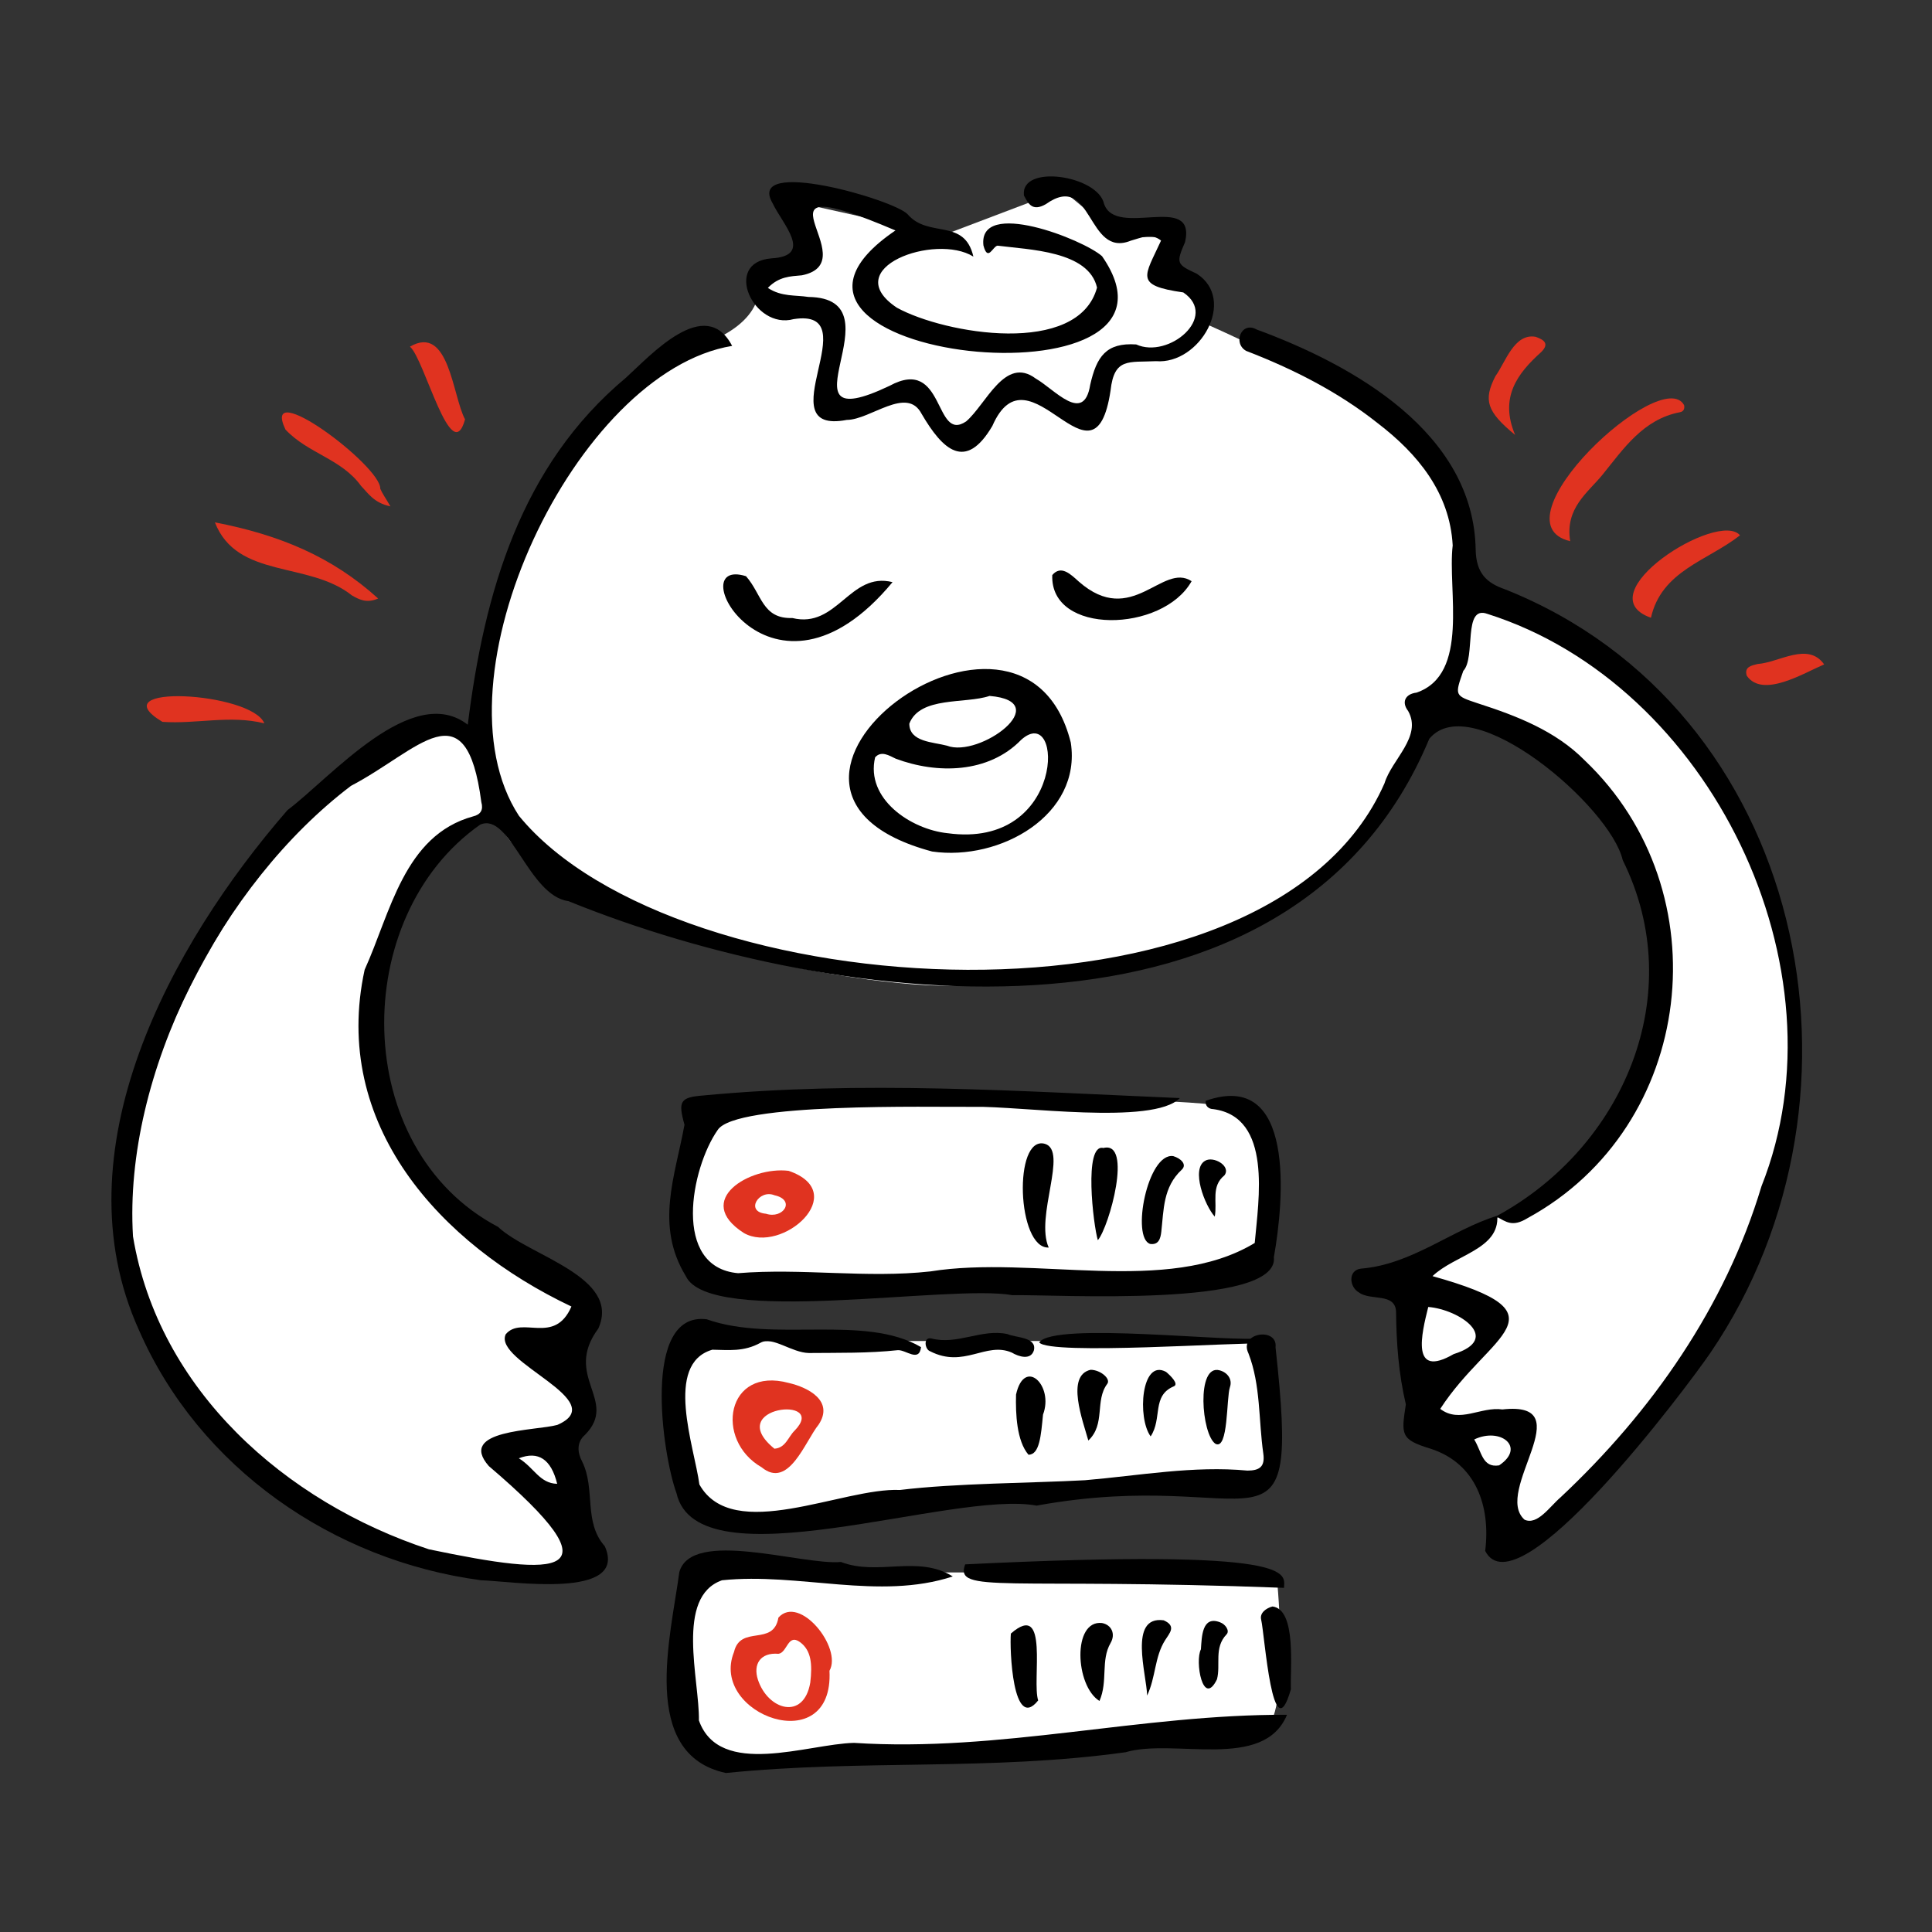 <?xml version="1.0" encoding="UTF-8"?><svg id="b" xmlns="http://www.w3.org/2000/svg" viewBox="0 0 110 110"><rect x="0" y="0" width="110" height="110" fill="#333333" stroke="none"/><defs><style>.c{fill:#fff;}.d{fill:#e03320;}</style></defs><path class="c" d="m71.751,72.275s-30.713,1.707-31.904,0c-1.332-1.909-1.192-4.995,0-9.309,9.82-.341,31.106-.908,31.617.568,1.524,1.568.287,8.741.287,8.741Z"/><path class="c" d="m72.201,84.482c-14.356-.917-30.951,3.807-32.355,1.302-2.441-4.002-.795-9.431-.795-9.431h33.149s.47,6.473,0,8.129Z"/><path class="c" d="m72.224,98.272c-20.117,1.078-30.974,3.519-32.589,1.362-1.8-1.774,0-10.107,0-10.107h33.036s.754,7.189-.447,8.745Z"/><path class="c" d="m31.644,27.732c1.438-2.454,3.718-6.562,8.066-8.021,4.128-1.385,3.463-3.672,3.463-3.672l2.74-1.024-1.661-3.744,9.476,2.11,6.758-2.564,3.229,2.692,3.128-.024-.386,2.189,1.635.99.037,1.544s9.07,3.944,11.429,6.176c4.2,3.973,4.03,9.423,4.03,9.423,0,0,5.294,1.485,9.933,6.116,5.705,5.694,7.209,12.218,7.209,12.218,0,0,2.143,5.052,1.476,10.785-.374,3.212-4.456,12.67-6.244,15.365-1.885,2.842-6.755,8.488-9.82,9.724-.868-4.282-5.109-6.755-5.109-6.755,0,0-.679-2.744-.908-4.368s-.255-3.673-1.405-4.588c5.091-2.607,12.783-4.061,14.999-13.026,3.221-13.028-9.299-18.965-12.048-18.817-6.088,12.857-11.75,13.878-26.691,15.611-4.324.501-23.714-2.627-26.779-9.566-1.916.341-9.962,5.492-5.917,18.561,1.372,4.433,11.069,9.222,11.069,9.222-.531,1.237-1.433,4.124-.057,6.26-2.497,2.232-.071,8.787-.071,8.787,0,0-15.922,3.232-24.86-13.579-4.855-9.668,4.897-25.515,9.662-29.804,6.641-5.978,8.855-3.889,8.855-3.889,0,0,2.1-9.787,4.763-14.331Z"/><path d="m85.183,69.254c7.241-3.907,11.001-12.643,7.208-20.281-.697-3.053-8.6-9.811-11.013-6.91-7.759,18.652-33.601,15.504-49.013,9.244-2.276-.3-3.321-5.1-5.024-4.356-7.476,5.241-7.422,18.461,1.016,22.902,1.746,1.657,7.028,2.827,5.711,5.786-2.038,2.749,1.181,4.086-.76,6.055-.492.422-.429,1.02-.165,1.516.784,1.58.057,3.432,1.293,4.829,1.354,3.06-5.378,1.981-7.05,1.934-8.407-1.117-16.049-6.389-19.479-14.254-4.602-10.173,1.784-21.915,8.464-29.596,2.453-1.84,7.102-7.309,10.262-4.861.936-7.51,3.003-14.748,9.011-19.761,1.407-1.278,4.519-4.729,6.041-1.807-8.912,1.465-17.206,19.003-12.14,26.753,8.924,10.913,42.732,13.09,49.284-1.852.409-1.355,2.162-2.657,1.345-4.114-.389-.501-.169-.968.474-1.045,3.053-1.045,1.758-5.827,2.063-8.382-.163-2.999-1.995-5.219-4.271-6.96-2.242-1.781-4.821-3.088-7.493-4.117-.774-.444-.26-1.702.596-1.218,5.536,2.034,12.37,5.886,12.476,12.547.029,1.314.603,1.882,1.675,2.249,17.081,6.798,21.686,28.775,11.695,43.462-1.404,2.048-11.003,14.866-12.829,11.286.311-2.493-.489-4.978-3.113-5.821-1.725-.523-1.664-.805-1.404-2.523-.409-1.737-.542-3.499-.557-5.28-.052-1.091-1.458-.608-2.099-1.084-.57-.301-.652-1.276.099-1.364,2.9-.233,5.181-2.218,7.762-3.011.138,1.913-2.416,2.22-3.686,3.438,7.828,2.192,3.246,3.224.439,7.558,1.108.848,2.303-.144,3.539.032,4.585-.508-.568,4.654,1.262,6.278.732.33,1.424-.737,2.053-1.277,5.187-4.856,9.388-10.875,11.435-17.705,4.937-12.404-2.914-28.578-15.605-32.593-1.409-.515-.648,2.488-1.372,3.248-.49,1.408-.506,1.404.838,1.849,2.191.706,4.414,1.559,6.072,3.241,7.849,7.459,6.322,20.848-3.255,26.069-.85.521-1.209.22-1.784-.104Zm-52.648,5.134c-7.495-3.552-13.69-10.379-11.774-19.174,1.471-3.235,2.238-7.652,6.177-8.733.422-.1.594-.362.467-.812-.867-6.609-3.548-2.949-7.42-.927-7.348,5.569-12.972,16.373-12.413,25.653,1.454,8.75,8.675,15.126,16.846,17.815,7.478,1.564,10.914,1.656,3.413-4.739-1.827-2.085,2.674-2.002,3.899-2.342,3.157-1.37-3.668-3.588-2.937-5.16.9-1.084,2.773.647,3.741-1.58Zm48.784.025c-.386,1.539-1.011,4.106,1.447,2.684,2.79-.873.31-2.545-1.447-2.684Zm2.616,7.545c.435.698.457,1.627,1.419,1.474,1.542-1.032.078-2.195-1.419-1.474Zm-54.394,1.071c.875.539,1.179,1.428,2.183,1.454q-.516-2.102-2.183-1.454Z"/><path d="m66.108,13.699c-.565-.454-1.151-.153-1.721.003-2.532,1.028-2.14-3.996-4.843-2.077-.778.445-1.001-.043-1.245-.492-.224-1.815,4.207-1.152,4.56.47.677,1.993,5.285-.692,4.61,2.19-.519,1.191-.48,1.262.662,1.787,2.306,1.473.186,5.185-2.314,4.984-1.555.077-2.379-.212-2.586,1.667-.935,6.233-4.626-2.789-6.731,2.021-1.527,2.598-2.829,1.364-4.03-.693-.838-1.605-2.908.344-4.258.349-4.662.888,1.304-6.408-3.024-5.739-2.275.626-4.08-3.238-1.266-3.459,2.425-.14.632-1.944.068-3.136-1.556-2.653,6.925-.209,7.689.628,1.182,1.381,3.231.188,3.741,2.408-2.155-1.351-7.748.649-4.352,2.911,2.735,1.501,10.32,2.791,11.392-1.147-.478-2.092-3.863-2.153-5.662-2.387-.273.03-.552.949-.806-.013-.306-2.692,5.679-.347,6.753.612,6.247,8.994-22.561,5.866-11.762-1.465-9.094-3.878-1.456,1.764-5.323,2.553-.659.06-1.31.065-1.942.718.78.517,1.583.399,2.31.515,5.397.071-2.088,8.246,4.612,5.064,3.19-1.738,2.523,3.272,4.37,2.021,1.145-.981,2.206-3.748,3.96-2.439,1.078.616,2.738,2.616,3.101.36.365-1.616.911-2.415,2.619-2.302,1.848.841,4.719-1.581,2.682-2.961-2.819-.404-2.2-.902-1.266-2.955Z"/><path d="m67.175,62.52c-1.511,1.57-9.135.441-11.72.499-2.537.021-13.59-.257-14.594,1.319-1.519,2.167-2.624,7.819,1.162,8.152,3.65-.298,7.318.302,10.951-.101,5.875-.945,13.491,1.396,18.465-1.62.215-2.438,1.021-7.179-2.366-7.621-.231-.001-.469-.161-.425-.472,5.128-1.812,4.46,5.667,3.881,8.902.318,2.91-12.456,2.112-14.887,2.164-3.546-.643-17.252,1.799-18.596-1.089-1.762-2.888-.607-5.682-.074-8.616-.371-1.323-.248-1.56,1.024-1.661,9.122-.87,18.031-.244,27.18.144Z"/><path d="m59.384,80.544c.634-1.658-1.061-3.291-1.535-1.141-.029,1.091.035,2.637.708,3.423.633,0,.711-1.086.828-2.282Z"/><path d="m72.625,76.703c.128-1.158-2.125-.837-1.542.355.701,1.811.57,3.795.844,5.699.111.774-.236.968-.9.973-3.066-.291-6.176.286-9.252.548-3.092.167-7.363.167-10.536.555-3.258-.149-9.516,3.086-11.419-.314-.278-2.119-2.033-6.863.735-7.672.91.01,1.789.137,2.756-.402.675-.376,1.761.573,2.745.59,1.691-.017,3.379.02,5.065-.162.461-.025,1.214.712,1.319-.173-3.216-1.895-8.41-.239-12.202-1.585-3.719-.469-2.528,7.698-1.723,9.895,1.192,5.272,15.713-.189,20.503.714,12.749-2.318,15.036,4.091,13.605-9.023Z"/><path d="m73.277,97.633c-1.334,3.219-6.432,1.317-9.192,2.132-7.735,1.074-14.941.395-22.754,1.182-4.963-1.061-3.125-7.831-2.654-11.439.702-2.5,6.979-.379,9.206-.575,2.113.812,4.368-.42,6.364.823-4.209,1.378-8.739-.237-13.139.218-2.681.943-1.274,5.683-1.315,7.981,1.176,3.308,6.217,1.33,8.836,1.277,8.296.541,16.331-1.637,24.648-1.599Z"/><path d="m53.073,48.482c-13.225-3.536,5.154-17.168,7.893-6.205.634,4.127-4.029,6.763-7.893,6.205Zm.878-1.043c6.762.928,6.628-7.514,4.19-5.316-1.864,1.919-4.79,1.954-7.144,1.072-.37-.176-.824-.472-1.172-.073-.555,2.364,2.033,4.099,4.127,4.318Zm-.033-4.983c1.848.721,6.225-2.517,2.423-2.833-1.38.469-3.957.005-4.568,1.578-.001,1.051,1.361,1.045,2.146,1.255Z"/><path class="d" d="m47.227,95.126c.261,5.103-6.869,2.495-5.435-1.07.37-1.569,2.245-.289,2.528-1.957,1.203-1.337,3.648,1.719,2.907,3.027Zm-1.095.687c.13-1.075.052-1.844-.573-2.31-.711-.53-.73.6-1.239.658-1.039-.087-1.451.606-1.167,1.474.569,1.734,2.605,2.328,2.978.178Z"/><path class="d" d="m44.911,78.74c1.107.255,2.586,1.024,1.7,2.369-.775.956-1.706,3.705-3.25,2.43-2.699-1.544-2.016-5.765,1.55-4.799Zm-.818,3.743c.644-.046.779-.67,1.145-1.025,1.982-2.027-4.118-1.393-1.145,1.025Z"/><path d="m50.817,33.145c-6.876,8.294-12.196-1.544-8.343-.339.908,1.024.922,2.438,2.636,2.381,2.562.63,3.268-2.66,5.707-2.042Z"/><path class="d" d="m89.4,30.813c-4.469-1.059,5.214-10.085,6.487-7.744.034.181-.009.358-.238.401-2.096.398-3.218,2.091-4.407,3.556-.827,1.019-2.147,1.896-1.842,3.787Z"/><path class="d" d="m44.9,66.662c3.597,1.234-.369,4.782-2.547,3.541-2.922-1.872.362-3.808,2.547-3.541Zm-1.289,2.443c.984.323,1.712-.783.485-1.052-.886-.365-1.702.946-.485,1.052Z"/><path d="m67.845,33.091c-1.648,2.94-8.07,3.086-7.933-.35.496-.578,1.019-.073,1.514.375,3.025,2.654,4.752-1.123,6.42-.025Z"/><path class="d" d="m12.235,29.742c3.692.711,6.675,1.96,9.295,4.334-.678.304-1.126.029-1.49-.173-2.468-1.971-6.531-.916-7.805-4.161Z"/><path class="d" d="m99.069,30.479c-1.867,1.46-4.466,2.016-5.071,4.693-3.775-1.325,3.832-6.154,5.071-4.693Z"/><path class="d" d="m22.228,28.829c-.938-.195-1.261-.739-1.668-1.158-1.114-1.553-3.026-1.844-4.309-3.217-1.454-3.086,5.448,2.067,5.4,3.372.115.272.295.516.578,1.003Z"/><path class="d" d="m15.05,41.184c-1.958-.487-3.88.052-5.803-.085-3.653-2.196,5.078-1.708,5.803.085Z"/><path d="m59.709,71.03c-1.812.083-2.033-6.408-.218-5.906,1.342.398-.57,4.14.218,5.906Z"/><path d="m73.497,96.183c-1.041,3.651-1.489-3.109-1.691-3.962-.098-.381.275-.658.644-.755,1.386.169.997,3.553,1.048,4.716Z"/><path class="d" d="m86.265,24.763c-1.615-1.326-1.822-1.978-1.123-3.343.58-.802,1.068-2.462,2.293-2.243.418.15.831.363.309.873-1.356,1.217-2.381,2.583-1.479,4.713Z"/><path class="d" d="m23.341,19.736c2.233-1.294,2.416,2.802,3.137,4.142-.779,2.812-2.309-3.447-3.137-4.142Z"/><path d="m57.351,75.955c.494.218,1.689.162,1.515.927-.176.577-.857.367-1.26.128-1.476-.64-2.711.917-4.652-.076-.304-.104-.398-.826.072-.728,1.471.389,2.861-.563,4.325-.251Z"/><path d="m66.795,65.823c.434.126.808.478.487.776-1.065.988-1.02,2.275-1.162,3.529-.043.383-.147.763-.632.697-1.093-.332-.157-5.2,1.307-5.001Z"/><path d="m59.109,96.815c-1.451,1.826-1.632-2.958-1.555-3.806,2.208-1.934,1.187,2.686,1.555,3.806Z"/><path d="m62.506,70.612c-.259-.857-.816-5.522.315-5.25,1.689-.431.336,4.486-.315,5.25Z"/><path d="m62.599,96.846c-1.389-.863-1.551-4.624.143-4.438.551.103.784.63.491,1.135-.577.995-.139,2.168-.634,3.303Z"/><path class="d" d="m103.86,37.828c-1.188.506-3.501,1.941-4.406.646-.162-.513.287-.586.617-.669,1.235-.085,2.862-1.281,3.789.023Z"/><path d="m61.965,82.018c-.316-1.133-1.292-3.702.129-4.028.564.002,1.164.516.949.801-.718.953-.087,2.3-1.078,3.226Z"/><path d="m65.312,96.538c-.02-1.173-1.091-4.56.942-4.285.748.33.333.732.075,1.144-.597.953-.521,2.1-1.017,3.141Z"/><path d="m68.375,93.904c.05-.693.054-1.937,1.089-1.538.316.113.562.489.372.687-.733.765-.324,1.722-.547,2.561-.795,1.628-1.269-1.019-.914-1.71Z"/><path d="m65.513,81.782c-.772-1.049-.535-4.444.878-3.672.258.215.745.695.441.822-1.271.535-.642,1.833-1.319,2.849Z"/><path d="m69.163,69.27c-.585-.658-1.357-2.708-.554-3.177.472-.293,1.504.296,1.105.826-.782.634-.395,1.535-.551,2.351Z"/><path d="m69.199,82.202c-.794-.546-1.099-4.545.238-4.182.443.115.746.51.59.96-.208.6-.079,3.622-.829,3.222Z"/><path d="m71.747,76.506c-1.052-.11-12.005.678-12.581-.076.868-1.202,11.193.038,12.585-.249l-.004.325Z"/><path d="m73.107,90.405c-15.884-.6-18.781.366-18.155-1.337,19.224-.939,18.155.541,18.155,1.337Z"/></svg>